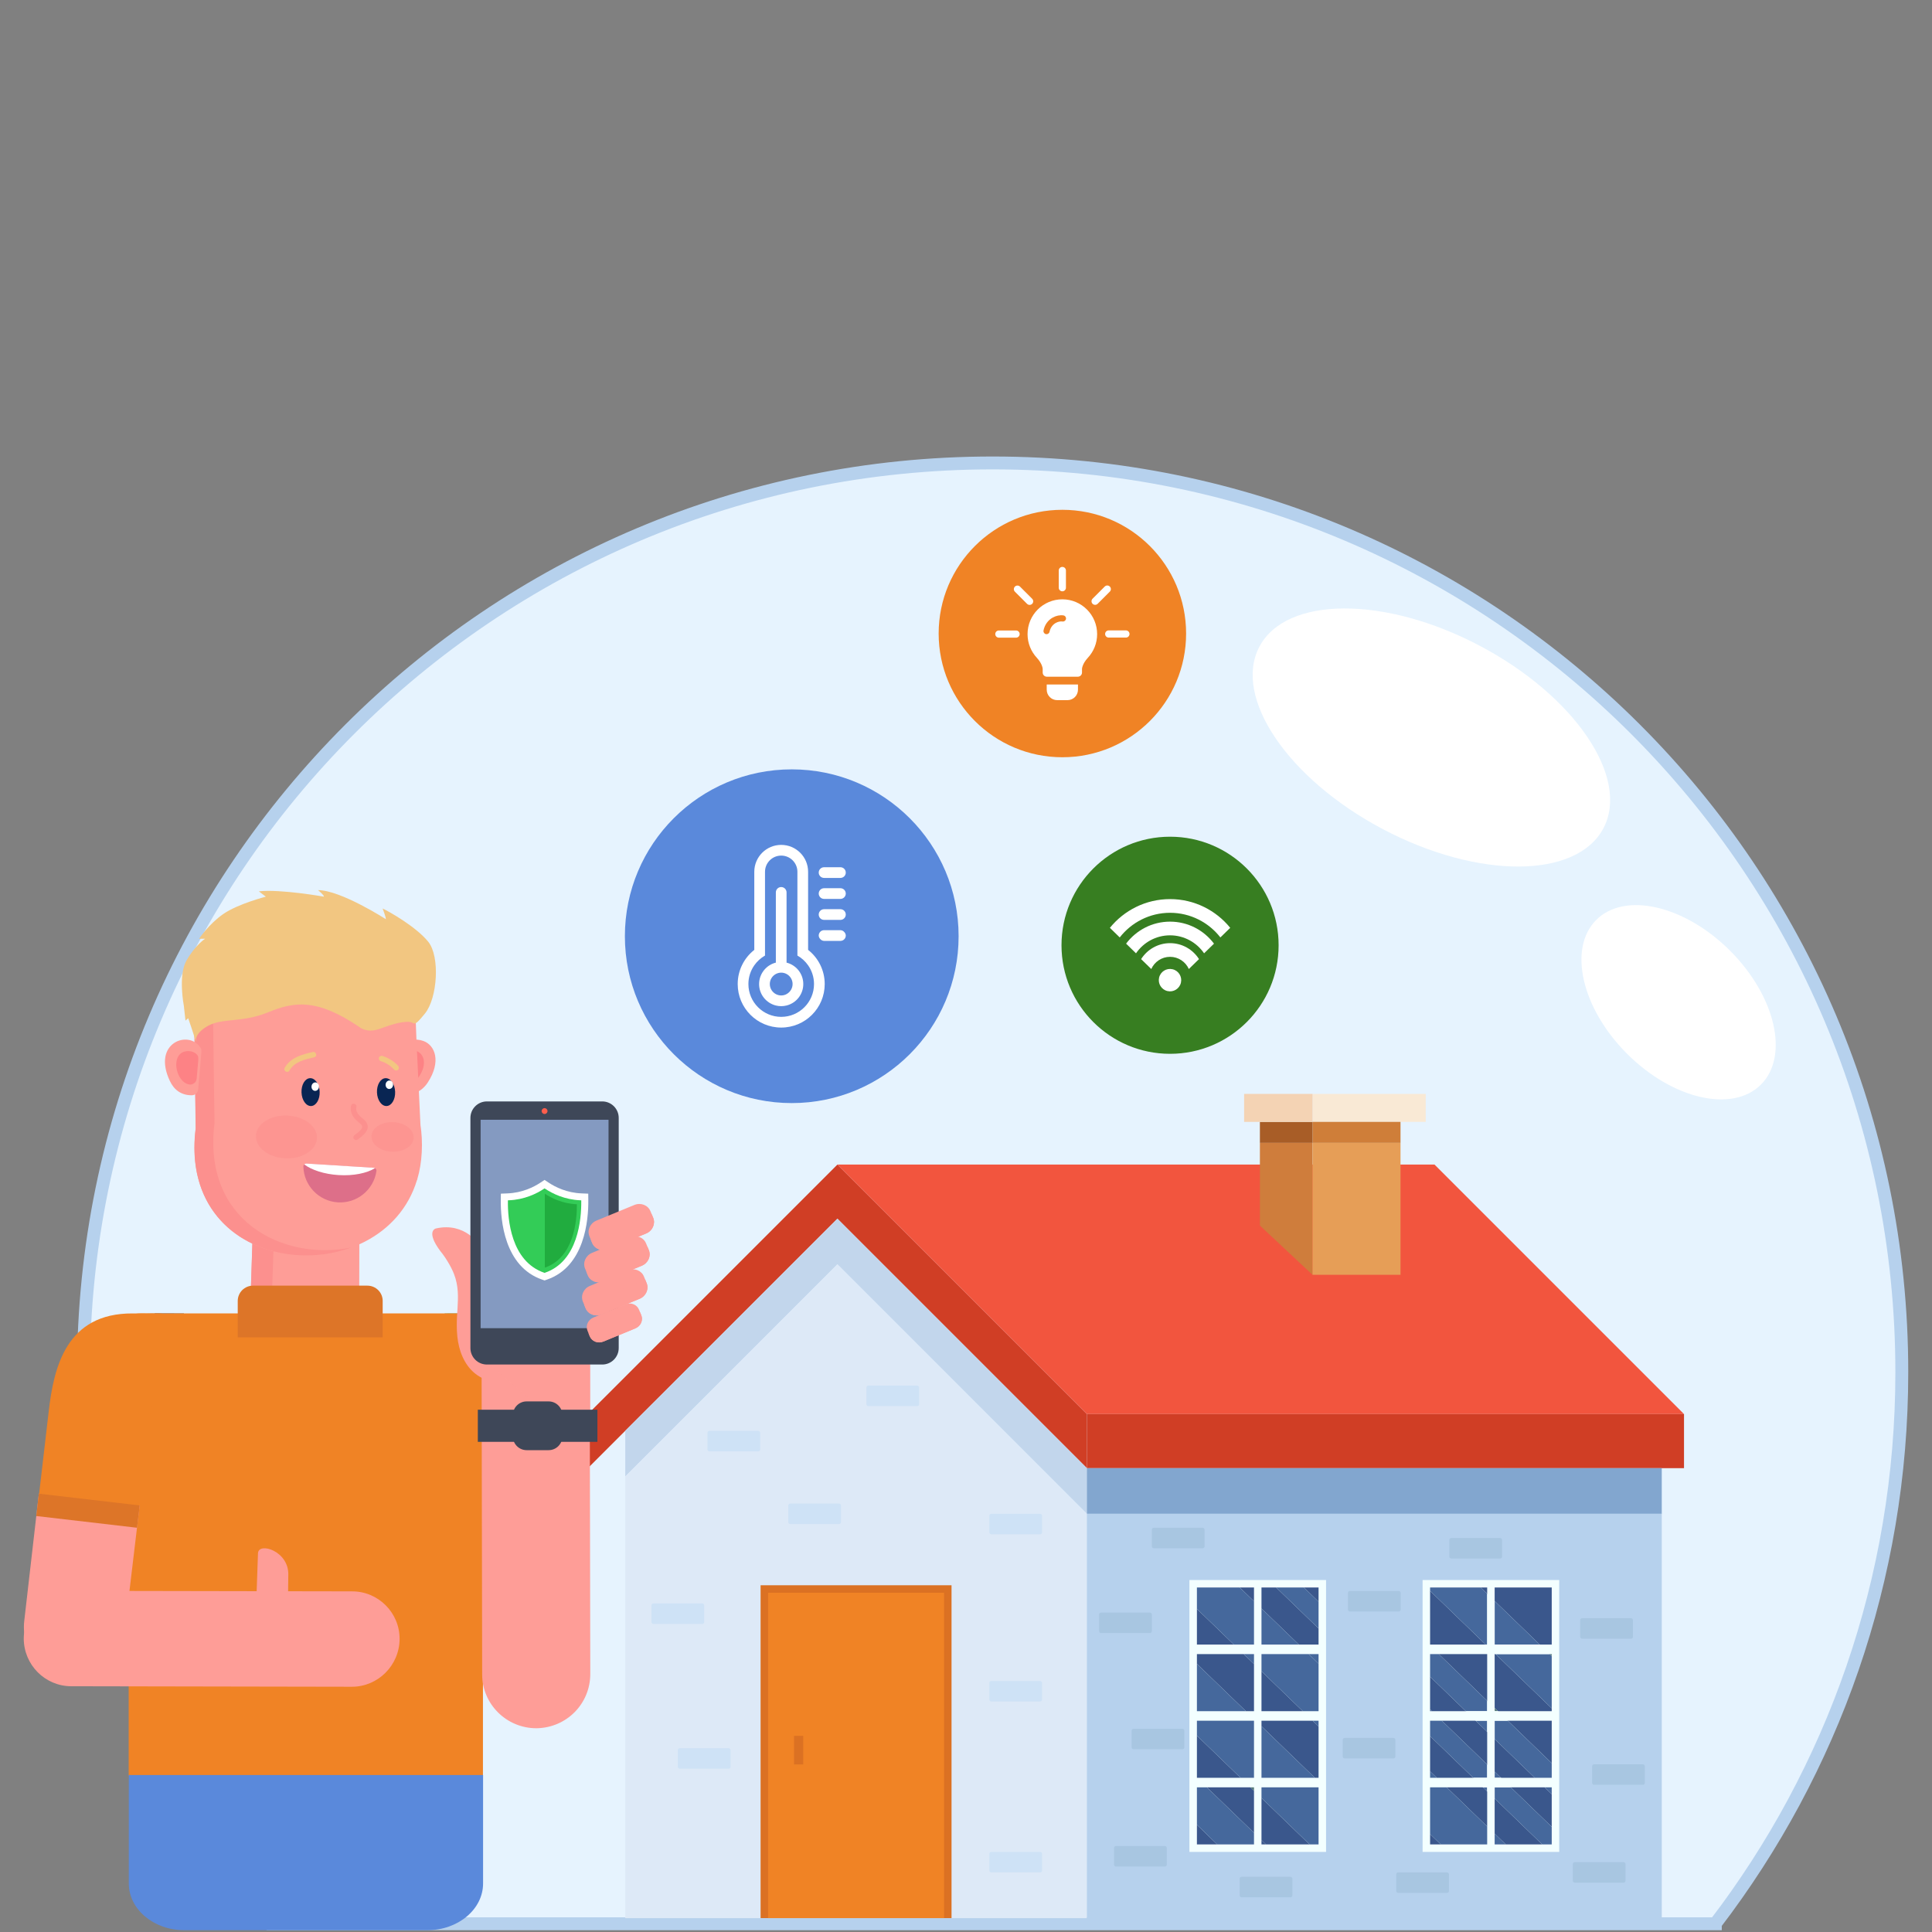 <?xml version="1.0" encoding="UTF-8"?>
<svg id="uuid-f57c8662-d59b-4c24-a47b-9dd62549eb90" data-name="Ebene 9" xmlns="http://www.w3.org/2000/svg" viewBox="0 0 1500 1500">
  <rect x="0" y="0" width="1500" height="1500" fill="#808080" stroke="none"/>
  <g>
    <g>
      <path d="M1331.78,1493.6c90.8-118.78,144.78-267.21,144.78-428.28,0-389.85-316.04-705.89-705.88-705.89S64.8,675.48,64.8,1065.33c0,161.06,53.98,309.49,144.78,428.28h1122.2Z" style="fill: #e6f3fe; stroke-width: 0px;"/>
      <path d="M1331.78,1493.6c90.8-118.78,144.78-267.21,144.78-428.28,0-389.85-316.04-705.89-705.88-705.89S64.8,675.48,64.8,1065.33c0,161.06,53.98,309.49,144.78,428.28h1122.2Z" style="fill: none; stroke: #b6d1ed; stroke-miterlimit: 10; stroke-width: 10px;"/>
    </g>
    <g>
      <g>
        <polygon points="843.85 1097.88 843.85 1139.88 775.02 1071.05 650.15 946.18 525.29 1071.05 485.45 1110.85 456.43 1139.88 456.43 1097.88 483.29 1071.05 485.45 1068.89 629.15 925.18 650.15 904.18 817.02 1071.05 843.85 1097.88" style="fill: #d03e25; stroke-width: 0px;"/>
        <polygon points="843.85 1139.88 843.85 1175.32 650.15 981.63 543.03 1088.79 485.45 1146.33 485.45 1110.85 525.29 1071.05 650.15 946.18 775.02 1071.05 843.85 1139.88" style="fill: #c2d6ec; stroke-width: 0px;"/>
        <polygon points="843.85 1175.32 843.85 1489.22 485.45 1489.22 485.45 1146.33 543.03 1088.79 650.15 981.63 843.85 1175.32" style="fill: #dde9f7; stroke-width: 0px;"/>
        <polygon points="1307.46 1097.88 843.85 1097.88 817.02 1071.05 650.15 904.18 1113.77 904.18 1307.46 1097.88" style="fill: #f2553e; stroke-width: 0px;"/>
        <rect x="843.85" y="1097.88" width="463.61" height="42" style="fill: #d03e25; stroke-width: 0px;"/>
        <rect x="843.85" y="1139.88" width="446.34" height="35.45" style="fill: #82a6cf; stroke-width: 0px;"/>
        <rect x="843.85" y="1175.32" width="446.34" height="313.89" style="fill: #b6d1ed; stroke-width: 0px;"/>
        <rect x="1019.03" y="849.31" width="87.9" height="21.72" style="fill: #f9e9d5; stroke-width: 0px;"/>
        <rect x="1019.02" y="871.02" width="68.33" height="16.31" style="fill: #cf7e39; stroke-width: 0px;"/>
        <rect x="978.18" y="871.02" width="40.84" height="16.31" style="fill: #a85d27; stroke-width: 0px;"/>
        <polygon points="978.18 951.52 978.18 887.33 1019.02 887.33 1019.02 989.75 978.18 951.52" style="fill: #cf7d3c; stroke-width: 0px;"/>
        <rect x="1019.02" y="887.33" width="68.33" height="102.42" style="fill: #e69e57; stroke-width: 0px;"/>
        <rect x="965.92" y="849.31" width="53.11" height="21.72" transform="translate(1984.96 1720.33) rotate(180)" style="fill: #f4d3b4; stroke-width: 0px;"/>
        <g>
          <g>
            <rect x="590.52" y="1230.79" width="148.25" height="258.43" style="fill: #db7123; stroke-width: 0px;"/>
            <polygon points="660.44 1236.6 596.34 1236.6 596.34 1236.6 596.34 1269.34 596.34 1292.73 596.34 1302.1 596.34 1358.22 596.34 1367.59 596.34 1423.72 596.34 1489.22 596.34 1489.22 660.44 1489.22 732.96 1489.22 732.96 1423.72 732.96 1367.59 732.96 1358.22 732.96 1302.1 732.96 1292.73 732.96 1269.34 732.96 1236.6 660.44 1236.6" style="fill: #f08325; stroke-width: 0px;"/>
          </g>
          <rect x="616.46" y="1347.72" width="7.18" height="22.2" style="fill: #db7123; stroke-width: 0px;"/>
        </g>
        <g>
          <rect x="923.46" y="1226.72" width="106.08" height="211.1" style="fill: #f3ffff; stroke-width: 0px;"/>
          <g>
            <g>
              <polygon points="973.6 1390.33 973.6 1423 937.02 1387.69 970.87 1387.69 973.6 1390.33" style="fill: #3a578c; stroke-width: 0px;"/>
              <polygon points="945.06 1432.01 929.28 1432.01 929.28 1416.76 945.06 1432.01" style="fill: #3a578c; stroke-width: 0px;"/>
              <polygon points="963.19 1380.29 929.36 1380.29 929.28 1380.2 929.28 1347.53 963.19 1380.29" style="fill: #3a578c; stroke-width: 0px;"/>
              <polygon points="929.28 1380.2 929.36 1380.29 929.28 1380.29 929.28 1380.2" style="fill: #38578d; stroke-width: 0px;"/>
              <polygon points="973.6 1291.94 973.6 1328.57 967.32 1328.57 929.28 1291.83 929.28 1284.25 965.63 1284.25 973.6 1291.94" style="fill: #3a578c; stroke-width: 0px;"/>
              <polygon points="973.6 1232.53 973.6 1243.21 962.54 1232.53 973.6 1232.53" style="fill: #3a578c; stroke-width: 0px;"/>
              <polygon points="957.98 1276.85 929.28 1276.85 929.28 1249.14 957.98 1276.85" style="fill: #3a578c; stroke-width: 0px;"/>
            </g>
            <g>
              <polygon points="1016.76 1432.01 982.93 1432.01 979.41 1428.62 979.41 1395.94 1016.76 1432.01" style="fill: #3a578c; stroke-width: 0px;"/>
              <polygon points="1023.73 1340.36 1023.73 1380.29 1020.87 1380.29 979.41 1340.24 979.41 1335.97 1019.18 1335.97 1023.73 1340.36" style="fill: #3a578c; stroke-width: 0px;"/>
              <polygon points="1023.73 1284.25 1023.73 1291.63 1016.09 1284.25 1023.73 1284.25" style="fill: #45689c; stroke-width: 0px;"/>
              <polygon points="1011.53 1328.57 979.41 1328.57 979.41 1297.56 1011.53 1328.57" style="fill: #3a578c; stroke-width: 0px;"/>
              <polygon points="1023.73 1232.53 1023.73 1243.54 1012.34 1232.53 1023.73 1232.53" style="fill: #3a578c; stroke-width: 0px;"/>
              <polygon points="1023.73 1264.33 1023.73 1276.85 1008.43 1276.85 979.41 1248.82 979.41 1232.53 990.8 1232.53 1023.73 1264.33" style="fill: #3a578c; stroke-width: 0px;"/>
            </g>
          </g>
          <rect x="1104.5" y="1226.72" width="106.08" height="211.1" style="fill: #f3ffff; stroke-width: 0px;"/>
          <g>
            <g>
              <polygon points="1154.64 1390.75 1154.64 1418.04 1123.2 1387.69 1151.47 1387.69 1154.64 1390.75" style="fill: #3a578c; stroke-width: 0px;"/>
              <polygon points="1118.64 1432.01 1110.31 1432.01 1110.31 1423.97 1118.64 1432.01" style="fill: #3a578c; stroke-width: 0px;"/>
              <polygon points="1154.64 1344.57 1154.64 1369.94 1119.44 1335.97 1145.73 1335.97 1154.64 1344.57" style="fill: #3a578c; stroke-width: 0px;"/>
              <polygon points="1143.81 1380.29 1115.55 1380.29 1110.31 1375.25 1110.31 1347.94 1143.81 1380.29" style="fill: #3a578c; stroke-width: 0px;"/>
              <polygon points="1154.64 1284.25 1154.64 1320.51 1117.1 1284.25 1154.64 1284.25" style="fill: #3a578c; stroke-width: 0px;"/>
              <polygon points="1138.07 1328.57 1111.78 1328.57 1110.31 1327.15 1110.31 1301.77 1138.07 1328.57" style="fill: #3a578c; stroke-width: 0px;"/>
              <polygon points="1154.64 1232.53 1154.64 1237.44 1149.55 1232.53 1154.64 1232.53" style="fill: #3a578c; stroke-width: 0px;"/>
              <polygon points="1153.47 1276.85 1110.31 1276.85 1110.31 1235.16 1153.47 1276.85" style="fill: #3a578c; stroke-width: 0px;"/>
            </g>
            <g>
              <polygon points="1204.76 1392.98 1204.76 1418.35 1173 1387.69 1199.28 1387.69 1204.76 1392.98" style="fill: #3a578c; stroke-width: 0px;"/>
              <polygon points="1197.36 1432.01 1169.1 1432.01 1160.45 1423.65 1160.45 1396.36 1197.36 1432.01" style="fill: #3a578c; stroke-width: 0px;"/>
              <polygon points="1204.76 1335.97 1204.76 1368.91 1170.65 1335.97 1204.76 1335.97" style="fill: #3a578c; stroke-width: 0px;"/>
              <polygon points="1191.62 1380.29 1165.35 1380.29 1160.45 1375.57 1160.45 1350.18 1191.62 1380.29" style="fill: #3a578c; stroke-width: 0px;"/>
              <polygon points="1204.76 1284.25 1204.76 1285.83 1203.11 1284.25 1204.76 1284.25" style="fill: #547b7a; stroke-width: 0px;"/>
              <polygon points="1204.76 1326.36 1204.76 1328.57 1162.99 1328.57 1160.45 1326.11 1160.45 1284.25 1161.15 1284.25 1204.76 1326.36" style="fill: #3a578c; stroke-width: 0px;"/>
              <polygon points="1204.76 1232.53 1204.76 1276.85 1195.46 1276.85 1160.45 1243.05 1160.45 1232.53 1204.76 1232.53" style="fill: #3a578c; stroke-width: 0px;"/>
            </g>
          </g>
          <polygon points="967.32 1328.57 929.28 1328.57 929.28 1291.83 967.32 1328.57" style="fill: #45689c; stroke-width: 0px;"/>
          <polygon points="973.6 1335.97 973.6 1380.29 963.19 1380.29 929.28 1347.53 929.28 1335.97 973.6 1335.97" style="fill: #45689c; stroke-width: 0px;"/>
          <polygon points="1020.87 1380.29 979.41 1380.29 979.41 1340.24 1020.87 1380.29" style="fill: #45689c; stroke-width: 0px;"/>
          <polygon points="1023.73 1387.69 1023.73 1432.01 1016.76 1432.01 979.41 1395.94 979.41 1387.69 1023.73 1387.69" style="fill: #45689c; stroke-width: 0px;"/>
          <polygon points="973.6 1387.69 973.6 1390.33 970.87 1387.69 973.6 1387.69" style="fill: #547b7a; stroke-width: 0px;"/>
          <polygon points="982.93 1432.01 979.41 1432.01 979.41 1428.62 982.93 1432.01" style="fill: #3a578c; stroke-width: 0px;"/>
          <polygon points="973.6 1423 973.6 1432.01 945.06 1432.01 929.28 1416.76 929.28 1387.69 937.02 1387.69 973.6 1423" style="fill: #45689c; stroke-width: 0px;"/>
          <polygon points="1008.43 1276.85 979.41 1276.85 979.41 1248.82 1008.43 1276.85" style="fill: #45689c; stroke-width: 0px;"/>
          <polygon points="973.6 1243.21 973.6 1276.85 957.98 1276.85 929.28 1249.14 929.28 1232.53 962.54 1232.53 973.6 1243.21" style="fill: #45689c; stroke-width: 0px;"/>
          <polygon points="973.6 1284.25 973.6 1291.94 965.63 1284.25 973.6 1284.25" style="fill: #45689c; stroke-width: 0px;"/>
          <polygon points="1023.73 1291.63 1023.73 1328.57 1011.53 1328.57 979.41 1297.56 979.41 1284.25 1016.09 1284.25 1023.73 1291.63" style="fill: #45689c; stroke-width: 0px;"/>
          <polygon points="1023.73 1335.97 1023.73 1340.36 1019.18 1335.97 1023.73 1335.97" style="fill: #45689c; stroke-width: 0px;"/>
          <polygon points="1115.55 1380.29 1110.31 1380.29 1110.31 1375.25 1115.55 1380.29" style="fill: #45689c; stroke-width: 0px;"/>
          <polygon points="1169.1 1432.01 1160.45 1432.01 1160.45 1423.65 1169.1 1432.01" style="fill: #45689c; stroke-width: 0px;"/>
          <polygon points="1154.64 1418.04 1154.64 1432.01 1118.64 1432.01 1110.31 1423.97 1110.31 1387.69 1123.2 1387.69 1154.64 1418.04" style="fill: #45689c; stroke-width: 0px;"/>
          <polygon points="1023.73 1243.54 1023.73 1264.33 990.8 1232.53 1012.34 1232.53 1023.73 1243.54" style="fill: #45689c; stroke-width: 0px;"/>
          <polygon points="1111.78 1328.57 1110.31 1328.57 1110.31 1327.15 1111.78 1328.57" style="fill: #45689c; stroke-width: 0px;"/>
          <polygon points="1154.64 1369.94 1154.64 1380.29 1143.81 1380.29 1110.31 1347.94 1110.31 1335.97 1119.44 1335.97 1154.64 1369.94" style="fill: #45689c; stroke-width: 0px;"/>
          <polygon points="1165.35 1380.29 1160.45 1380.29 1160.45 1375.57 1165.35 1380.29" style="fill: #45689c; stroke-width: 0px;"/>
          <polygon points="1204.76 1418.35 1204.76 1432.01 1197.36 1432.01 1160.45 1396.36 1160.45 1387.69 1173 1387.69 1204.76 1418.35" style="fill: #45689c; stroke-width: 0px;"/>
          <polygon points="1154.64 1387.69 1154.64 1390.75 1151.47 1387.69 1154.64 1387.69" style="fill: #45689c; stroke-width: 0px;"/>
          <polygon points="1173 1387.69 1160.45 1387.69 1160.45 1396.36 1154.64 1390.75 1154.64 1387.69 1151.47 1387.69 1143.81 1380.29 1154.64 1380.29 1154.64 1369.94 1160.45 1375.57 1160.45 1380.29 1165.35 1380.29 1173 1387.69" style="fill: #f3ffff; stroke-width: 0px;"/>
          <polygon points="1162.99 1328.57 1160.45 1328.57 1160.45 1326.11 1162.99 1328.57" style="fill: #547b7a; stroke-width: 0px;"/>
          <polygon points="1154.64 1320.51 1154.64 1328.57 1138.07 1328.57 1110.31 1301.77 1110.31 1284.25 1117.1 1284.25 1154.64 1320.51" style="fill: #45689c; stroke-width: 0px;"/>
          <polygon points="1154.64 1335.97 1154.64 1344.57 1145.73 1335.97 1154.64 1335.97" style="fill: #45689c; stroke-width: 0px;"/>
          <polygon points="1204.76 1368.91 1204.76 1380.29 1191.62 1380.29 1160.45 1350.18 1160.45 1335.97 1170.65 1335.97 1204.76 1368.91" style="fill: #45689c; stroke-width: 0px;"/>
          <polygon points="1162.99 1328.57 1170.65 1335.97 1160.45 1335.97 1160.45 1350.18 1154.64 1344.57 1154.64 1335.97 1145.73 1335.97 1138.07 1328.57 1154.64 1328.57 1154.64 1320.51 1160.45 1326.11 1160.45 1328.57 1162.99 1328.57" style="fill: #f3ffff; stroke-width: 0px;"/>
          <polygon points="1204.76 1387.69 1204.76 1392.98 1199.28 1387.69 1204.76 1387.69" style="fill: #45689c; stroke-width: 0px;"/>
          <polygon points="1154.64 1237.44 1154.64 1276.85 1153.47 1276.85 1110.31 1235.16 1110.31 1232.53 1149.55 1232.53 1154.64 1237.44" style="fill: #45689c; stroke-width: 0px;"/>
          <polygon points="1195.46 1276.85 1160.45 1276.85 1160.45 1243.05 1195.46 1276.85" style="fill: #45689c; stroke-width: 0px;"/>
          <polygon points="1204.76 1285.83 1204.76 1326.36 1161.15 1284.25 1203.11 1284.25 1204.76 1285.83" style="fill: #45689c; stroke-width: 0px;"/>
          <polygon points="1195.46 1276.85 1203.11 1284.25 1161.15 1284.25 1153.47 1276.85 1154.64 1276.85 1154.64 1237.44 1160.45 1243.05 1160.45 1276.85 1195.46 1276.85" style="fill: #f3ffff; stroke-width: 0px;"/>
        </g>
        <rect x="894.29" y="1186.17" width="40.92" height="15.91" rx="1.45" ry="1.45" style="fill: #a8c6e1; stroke-width: 0px;"/>
        <rect x="1125.27" y="1194.13" width="40.92" height="15.91" rx="1.45" ry="1.45" style="fill: #a8c6e1; stroke-width: 0px;"/>
        <rect x="1226.87" y="1256.37" width="40.92" height="15.91" rx="1.45" ry="1.45" style="fill: #a8c6e1; stroke-width: 0px;"/>
        <rect x="1046.56" y="1235.25" width="40.92" height="15.91" rx="1.45" ry="1.45" style="fill: #a8c6e1; stroke-width: 0px;"/>
        <rect x="1042.47" y="1349.32" width="40.92" height="15.91" rx="1.45" ry="1.45" style="fill: #a8c6e1; stroke-width: 0px;"/>
        <rect x="1236.13" y="1369.81" width="40.92" height="15.91" rx="1.45" ry="1.45" style="fill: #a8c6e1; stroke-width: 0px;"/>
        <rect x="1221.13" y="1445.78" width="40.92" height="15.91" rx="1.45" ry="1.45" style="fill: #a8c6e1; stroke-width: 0px;"/>
        <rect x="1084.04" y="1453.73" width="40.92" height="15.91" rx="1.45" ry="1.45" style="fill: #a8c6e1; stroke-width: 0px;"/>
        <rect x="962.47" y="1457.14" width="40.92" height="15.91" rx="1.45" ry="1.45" style="fill: #a8c6e1; stroke-width: 0px;"/>
        <rect x="864.96" y="1433.26" width="40.92" height="15.91" rx="1.45" ry="1.45" style="fill: #a8c6e1; stroke-width: 0px;"/>
        <rect x="878.59" y="1342.22" width="40.92" height="15.91" rx="1.45" ry="1.45" style="fill: #a8c6e1; stroke-width: 0px;"/>
        <rect x="853.37" y="1252" width="40.92" height="15.91" rx="1.45" ry="1.45" style="fill: #a8c6e1; stroke-width: 0px;"/>
        <rect x="612.02" y="1167.37" width="40.92" height="15.91" rx="1.45" ry="1.45" style="fill: #cee2f6; stroke-width: 0px;"/>
        <rect x="549.28" y="1110.92" width="40.92" height="15.91" rx="1.45" ry="1.45" style="fill: #cee2f6; stroke-width: 0px;"/>
        <rect x="672.67" y="1075.77" width="40.92" height="15.91" rx="1.45" ry="1.45" style="fill: #cee2f6; stroke-width: 0px;"/>
        <rect x="768.14" y="1175.32" width="40.92" height="15.91" rx="1.45" ry="1.45" style="fill: #cee2f6; stroke-width: 0px;"/>
        <rect x="505.8" y="1244.93" width="40.92" height="15.91" rx="1.45" ry="1.45" style="fill: #cee2f6; stroke-width: 0px;"/>
        <rect x="526.26" y="1357.28" width="40.92" height="15.91" rx="1.45" ry="1.45" style="fill: #cee2f6; stroke-width: 0px;"/>
        <rect x="768.14" y="1305.11" width="40.92" height="15.91" rx="1.45" ry="1.45" style="fill: #cee2f6; stroke-width: 0px;"/>
        <rect x="768.14" y="1437.82" width="40.92" height="15.91" rx="1.45" ry="1.45" style="fill: #cee2f6; stroke-width: 0px;"/>
      </g>
      <g>
        <circle cx="614.71" cy="726.88" r="129.55" style="fill: #5a89db; stroke-width: 0px;"/>
        <g>
          <path d="M627.41,737.49v-60.63c0-5.77-2.34-10.99-6.12-14.77-3.78-3.78-9-6.12-14.77-6.12-11.54,0-20.89,9.36-20.89,20.89v60.63c-7.85,6.18-12.88,15.77-12.88,26.53,0,18.66,15.12,33.78,33.78,33.78s33.77-15.12,33.77-33.78c0-10.76-5.03-20.35-12.88-26.53ZM606.53,789.49c-14.04,0-25.47-11.43-25.47-25.47,0-5.41,1.69-10.42,4.58-14.55,2.17-3.1,5.01-5.7,8.31-7.58v-65.03c0-6.94,5.64-12.58,12.58-12.58s12.58,5.64,12.58,12.58v65.03c3.3,1.88,6.14,4.48,8.31,7.58,2.89,4.13,4.58,9.14,4.58,14.55,0,14.04-11.42,25.47-25.46,25.47Z" style="fill: #fff; stroke-width: 0px;"/>
          <path d="M619.43,752.74c-2.27-2.59-5.31-4.5-8.75-5.36v-54.52c0-1.15-.47-2.18-1.22-2.94-.75-.75-1.79-1.22-2.94-1.22-2.3,0-4.15,1.86-4.15,4.15v54.52c-3.45.86-6.49,2.76-8.76,5.36-2.64,3.02-4.25,6.97-4.25,11.29,0,8.03,5.54,14.79,13.01,16.65,1.33.33,2.72.51,4.15.51s2.82-.18,4.15-.51c7.46-1.86,13-8.62,13-16.65,0-4.32-1.6-8.27-4.25-11.29ZM610.68,771.83c-1.24.66-2.65,1.04-4.15,1.04s-2.91-.38-4.15-1.04c-2.79-1.49-4.7-4.44-4.7-7.82s1.91-6.32,4.7-7.81c1.24-.66,2.65-1.04,4.15-1.04s2.91.38,4.15,1.04c2.79,1.49,4.69,4.43,4.69,7.8s-1.9,6.32-4.69,7.81Z" style="fill: #fff; stroke-width: 0px;"/>
          <rect x="635.66" y="722.19" width="21.01" height="8.31" rx="4.15" ry="4.15" style="fill: #fff; stroke-width: 0px;"/>
          <path d="M652.51,714.2h-12.7c-2.29,0-4.15-1.86-4.15-4.15h0c0-2.29,1.86-4.15,4.15-4.15h12.7c2.29,0,4.15,1.86,4.15,4.15h0c0,2.29-1.86,4.15-4.15,4.15Z" style="fill: #fff; stroke-width: 0px;"/>
          <path d="M652.51,697.91h-12.7c-2.29,0-4.15-1.86-4.15-4.15h0c0-2.29,1.86-4.15,4.15-4.15h12.7c2.29,0,4.15,1.86,4.15,4.15h0c0,2.29-1.86,4.15-4.15,4.15Z" style="fill: #fff; stroke-width: 0px;"/>
          <path d="M652.51,681.62h-12.7c-2.29,0-4.15-1.86-4.15-4.15h0c0-2.29,1.86-4.15,4.15-4.15h12.7c2.29,0,4.15,1.86,4.15,4.15h0c0,2.29-1.86,4.15-4.15,4.15Z" style="fill: #fff; stroke-width: 0px;"/>
        </g>
      </g>
      <g>
        <circle cx="908.43" cy="733.9" r="84.28" style="fill: #377e21; stroke-width: 0px;"/>
        <g>
          <g>
            <path d="M908.43,742.88c6.49,0,12.08,3.89,14.58,9.46l7.89-7.69c-4.72-7.44-13.03-12.39-22.47-12.39s-17.75,4.95-22.47,12.39l7.89,7.69c2.5-5.57,8.09-9.46,14.58-9.46Z" style="fill: #fff; stroke-width: 0px;"/>
            <path d="M908.43,726.19c10.96,0,20.65,5.54,26.42,13.96l7.69-7.5c-7.79-10.37-20.18-17.09-34.12-17.09s-26.33,6.72-34.12,17.09l7.69,7.5c5.77-8.42,15.46-13.96,26.42-13.96Z" style="fill: #fff; stroke-width: 0px;"/>
            <path d="M908.43,708.69c15.86,0,30,7.5,39.07,19.13l7.64-7.45c-11.04-13.6-27.88-22.31-46.71-22.31s-35.68,8.71-46.71,22.31l7.64,7.45c9.07-11.63,23.21-19.13,39.07-19.13Z" style="fill: #fff; stroke-width: 0px;"/>
          </g>
          <circle cx="908.43" cy="761.03" r="8.7" transform="translate(-40.96 1470.31) rotate(-76.72)" style="fill: #fff; stroke-width: 0px;"/>
        </g>
      </g>
      <g>
        <circle cx="824.83" cy="491.87" r="96.06" style="fill: #f08325; stroke-width: 0px;"/>
        <g>
          <g>
            <path d="M824.81,465.31c-14.92,0-27.02,12.09-27.02,27.02,0,7.11,2.75,13.58,7.23,18.4,4.41,4.78,4.52,8.62,4.52,8.62v2.81c0,1.78,1.45,3.23,3.23,3.23h24.06c1.78,0,3.23-1.45,3.23-3.23v-2.81s.11-3.84,4.52-8.62c4.49-4.82,7.23-11.29,7.23-18.4,0-14.92-12.09-27.02-27.02-27.02ZM827.63,480.5c-.19,1.31-1.4,2.22-2.71,2.03-1.64-.23-3.49.16-5.22,1.11-2.46,1.35-4.26,3.89-4.82,6.8-.22,1.15-1.23,1.94-2.35,1.94-.15,0-.3-.01-.45-.04-1.3-.25-2.15-1.51-1.9-2.81.84-4.35,3.47-8.03,7.22-10.09,2.63-1.44,5.54-2.03,8.2-1.65,1.31.19,2.22,1.4,2.03,2.71Z" style="fill: #fff; stroke-width: 0px;"/>
            <path d="M836.94,531.45v4c0,4.49-3.64,8.14-8.13,8.14h-8.01c-4.49,0-8.13-3.64-8.13-8.14v-4h24.27Z" style="fill: #fff; stroke-width: 0px;"/>
          </g>
          <path d="M824.8,459.09c-1.54,0-2.79-1.25-2.79-2.79v-13.36c0-1.54,1.25-2.79,2.79-2.79s2.79,1.25,2.79,2.79v13.36c0,1.54-1.25,2.79-2.79,2.79Z" style="fill: #fff; stroke-width: 0px;"/>
          <path d="M801.36,468.83c-1.09,1.09-2.86,1.09-3.95,0l-9.44-9.44c-1.09-1.09-1.09-2.86,0-3.95s2.86-1.09,3.95,0l9.44,9.44c1.09,1.09,1.09,2.86,0,3.95Z" style="fill: #fff; stroke-width: 0px;"/>
          <path d="M791.66,492.29c0,1.54-1.25,2.79-2.79,2.79h-13.36c-1.54,0-2.79-1.25-2.79-2.79s1.25-2.79,2.79-2.79h13.36c1.54,0,2.79,1.25,2.79,2.79Z" style="fill: #fff; stroke-width: 0px;"/>
          <path d="M858.01,492.23c0-1.54,1.25-2.79,2.79-2.79h13.36c1.54,0,2.79,1.25,2.79,2.79s-1.25,2.79-2.79,2.79h-13.36c-1.54,0-2.79-1.25-2.79-2.79Z" style="fill: #fff; stroke-width: 0px;"/>
          <path d="M848.27,468.78c-1.09-1.09-1.09-2.86,0-3.95l9.44-9.44c1.09-1.09,2.86-1.09,3.95,0s1.09,2.86,0,3.95l-9.44,9.44c-1.09,1.09-2.86,1.09-3.95,0Z" style="fill: #fff; stroke-width: 0px;"/>
        </g>
      </g>
    </g>
    <ellipse cx="1111.39" cy="572.67" rx="80.51" ry="151.01" transform="translate(86.17 1288.26) rotate(-62.18)" style="fill: #fff; stroke-width: 0px;"/>
    <ellipse cx="1303.25" cy="778.16" rx="56.57" ry="90.41" transform="translate(-168.53 1149.45) rotate(-45)" style="fill: #fff; stroke-width: 0px;"/>
  </g>
  <g>
    <path d="M278.9,1014.98l.11-67.6c-17.14-.56-86.8-2.83-82.37-2.69l-2.07,62.71c-4.78,53.75,79.5,61.25,84.34,7.57Z" style="fill: #fe9d97; stroke-width: 0px;"/>
    <path d="M210.18,1043.2c.28-22.13,1.08-39.41,2.79-92.1l65.95,2.16.05-5.88-82.34-2.69-2.07,62.71c-1.45,16.34,5.33,28.41,15.61,35.79Z" style="fill: #fc908e; stroke-width: 0px;"/>
    <g>
      <rect x="366.38" y="1181.98" width="85.34" height="33.99" transform="translate(-135.85 55.32) rotate(-6.64)" style="fill: #fb8386; stroke-width: 0px;"/>
      <path d="M369.8,1019.74c56.2-.3,66.65,45.58,70.94,82.43l9.21,79.18-84.77,9.86-19.94-171.38,24.55-.1Z" style="fill: #377e21; stroke-width: 0px;"/>
      <rect x="364.69" y="1177" width="85.8" height="19.02" transform="translate(-134.42 55.07) rotate(-6.64)" style="fill: #b7ffa0; stroke-width: 0px;"/>
      <path d="M142.78,1019.83l-15.64,134.37-4.31,37-22.33-2.6,4.01-34.41,15.64-134.37-6.19-.03c1.39-.05,2.82-.07,4.27-.07l24.55.09Z" style="fill: #273042; stroke-width: 0px;"/>
      <path d="M374.97,1378.63H99.9v-324.35c0-19.08-9.53-34.55,9.55-34.55h245.41c11.1,0,20.1,9,20.1,20.1v338.79Z" style="fill: #f08325; stroke-width: 0px;"/>
      <path d="M458.3,1299.65c0-2.02-.46-248.6-.46-246.65.15-23.17-18.82-42.12-41.99-41.95-23.17.18-41.96,18.98-41.95,42,0,2.02.46,248.92.45,246.97.01,23.01,18.82,41.8,42.16,41.79,23.54-.34,41.8-19.16,41.79-42.16Z" style="fill: #fe9d97; stroke-width: 0px;"/>
      <path d="M375.06,1378.14v84.15c0,20.08-19.36,36.31-43.3,36.31h-188.72c-23.69,0-43.04-16.23-43.04-36.31v-84.15h275.06Z" style="fill: #5a89db; stroke-width: 0px;"/>
      <g>
        <g>
          <path d="M372.51,967.05s-11.08-18.51-34.14-13.26c0,0-8.09,1.91,3.43,17.45.55.74,1.25,1.55,1.82,2.31,1.43,1.88,2.71,3.88,3.94,5.9,1.92,3.14,3.67,6.41,4.99,9.87,1.65,4.31,2.56,8.85,2.85,13.46.56,8.67-.79,17.41-.76,26.1,0,2.93.12,5.85.43,8.76.29,2.74.75,5.47,1.43,8.14.66,2.58,1.51,5.1,2.59,7.53,1.09,2.44,2.4,4.79,3.96,6.96,1.67,2.31,3.64,4.41,5.87,6.18,2,1.59,4.19,2.9,6.49,3.98v36.73h82.71v-57.4l-85.62-82.7Z" style="fill: #fe9d97; stroke-width: 0px;"/>
          <g style="opacity: .7;">
            <polygon points="380.12 1059.41 428.37 1101.35 458.13 1101.35 458.13 1059.41 380.12 1059.41" style="fill: #fe9d97; stroke-width: 0px;"/>
          </g>
        </g>
        <g>
          <path d="M378.03,855.14h89.54c7.07,0,12.8,5.74,12.8,12.8v178.68c0,7.06-5.74,12.8-12.8,12.8h-89.54c-7.06,0-12.8-5.73-12.8-12.8v-178.68c0-7.06,5.74-12.8,12.8-12.8Z" style="fill: #3e4758; stroke-width: 0px;"/>
          <rect x="373.15" y="869.38" width="99.31" height="161.82" style="fill: #849ac1; stroke-width: 0px;"/>
          <path d="M425.08,862.63c0,1.25-1.02,2.27-2.27,2.27s-2.27-1.02-2.27-2.27,1.02-2.27,2.27-2.27,2.27,1.02,2.27,2.27Z" style="fill: #ff5e4c; stroke-width: 0px;"/>
        </g>
        <g>
          <path d="M421.07,993.54c-29.65-10.12-32.43-46.48-32.26-61.64l.06-5.14,5.13-.21c11.47-.45,20.36-4.86,25.79-8.47l3-2,3.01,2.01c5.42,3.61,14.31,8.01,25.77,8.46l5.14.21.05,5.14c.14,15.17-2.71,51.54-32.22,61.63l-1.75.59-1.73-.58Z" style="fill: #fff; stroke-width: 0px;"/>
          <path d="M451.28,932.61v-.68s-.68-.03-.68-.03c-12.2-.48-21.63-5.16-27.4-8.99l-.39-.26-.39.26c-5.77,3.84-15.21,8.51-27.41,8.99l-.68.03v.68c-.17,13.75,2.26,46.69,28.25,55.56l.23.08.23-.08c25.88-8.85,28.38-41.8,28.25-55.56Z" style="fill: #33cc57; stroke-width: 0px;"/>
          <g style="opacity: .95;">
            <path d="M422.99,926.8s0,0,0,0v57.39h0c22.74-7.77,25.02-36.67,24.9-49.22-11.33-.45-20.03-4.93-24.9-8.17Z" style="fill: #21aa3e; stroke-width: 0px;"/>
          </g>
        </g>
        <g>
          <path d="M507.13,945.5c1.93,4.7-.51,10.15-5.46,12.19l-29.45,12.13c-4.95,2.04-10.53-.12-12.46-4.81l-2.13-5.16c-1.93-4.69.51-10.15,5.46-12.19l29.45-12.13c4.95-2.04,10.53.12,12.46,4.81l2.13,5.16Z" style="fill: #fe9d97; stroke-width: 0px;"/>
          <path d="M458.63,962.28l1.11,2.69c1.93,4.69,7.51,6.85,12.47,4.81l29.45-12.13c4.95-2.04,7.4-7.5,5.47-12.19l-1.11-2.69-47.38,19.51Z" style="fill: #fe9d97; stroke-width: 0px;"/>
        </g>
        <g>
          <path d="M503.74,970.54c1.93,4.7-.51,10.15-5.46,12.19l-29.46,12.13c-4.95,2.04-10.53-.12-12.46-4.81l-2.13-5.16c-1.93-4.69.51-10.15,5.47-12.19l29.45-12.13c4.95-2.04,10.53.11,12.46,4.81l2.13,5.16Z" style="fill: #fe9d97; stroke-width: 0px;"/>
          <path d="M455.23,987.32l1.11,2.7c1.93,4.7,7.52,6.85,12.47,4.81l29.45-12.13c4.95-2.04,7.4-7.5,5.46-12.19l-1.11-2.69-47.38,19.51Z" style="fill: #fe9d97; stroke-width: 0px;"/>
        </g>
        <g>
          <path d="M502.05,996.21c1.93,4.7-.51,10.15-5.46,12.19l-29.45,12.13c-4.95,2.04-10.53-.12-12.46-4.81l-2.13-5.16c-1.93-4.7.51-10.15,5.47-12.19l29.45-12.13c4.95-2.04,10.53.11,12.47,4.81l2.12,5.16Z" style="fill: #fe9d97; stroke-width: 0px;"/>
          <path d="M453.54,1012.99l1.11,2.7c1.93,4.69,7.51,6.85,12.46,4.81l29.45-12.13c4.95-2.04,7.4-7.5,5.46-12.19l-1.11-2.7-47.38,19.51Z" style="fill: #fe9d97; stroke-width: 0px;"/>
        </g>
        <path d="M497.88,1021.09c1.63,3.96-.43,8.57-4.61,10.28l-24.84,10.23c-4.18,1.72-8.88-.1-10.51-4.06l-1.79-4.35c-1.63-3.96.43-8.57,4.61-10.28l24.84-10.23c4.17-1.72,8.88.1,10.51,4.06l1.79,4.35Z" style="fill: #fe9d97; stroke-width: 0px;"/>
        <path d="M456.96,1035.25l.94,2.27c1.63,3.96,6.34,5.78,10.51,4.06l24.84-10.23c4.18-1.72,6.24-6.32,4.61-10.28l-.94-2.27-39.97,16.46Z" style="fill: #fe9d97; stroke-width: 0px;"/>
      </g>
    </g>
    <g>
      <g>
        <path d="M311.07,813.06c3.58-6.03,11.61-7.09,17.75-4.82,8.88,3.27,14,15.84,3.29,32.22-3.2,4.9-7.93,8.49-13.95,8.76-2.98.13-6.11.03-8.92-1.66l1.84-34.49Z" style="fill: #fe9d97; stroke-width: 0px;"/>
        <path d="M312.65,818.99c2.18-3.68,7.08-4.32,10.82-2.94,5.41,2,8.54,9.66,2,19.65-4.12,6.29-10.98,6.11-13.95,4.33l1.12-21.03Z" style="fill: #fd8285; stroke-width: 0px;"/>
      </g>
      <path d="M323.75,916.16l.1-.02c.06-.21.14-.33.11-.52,3.94-13.18,4.54-28.79,2.48-42.29-.08-1.75-3.28-69.6-3.1-65.94l-1.08-28.41c-1.11-22.02-18.89-38.96-41.13-38.66l-90.49,1.47c-22,.23-39.52,17.95-39.83,40.84.02,1.75,1.28,99.72,1.2,93.47-14.89,118,144.99,128.67,171.75,40.06Z" style="fill: #fe9d97; stroke-width: 0px;"/>
      <path d="M272.6,968.59c-53,10.69-115.57-20.84-106.05-96.6-.02-1.75-1.39-99.9-1.3-93.64.34-18.19,11.78-31.98,22.38-36.23-21.29,1.41-36.57,19.87-36.95,40.46.02,1.75,1.3,99.7,1.22,93.45-10.39,82.75,65.38,112.89,120.7,92.56Z" style="fill: #fc908e; stroke-width: 0px;"/>
      <path d="M224.72,831.17c3.84-6.88,12.18-8.73,19.27-10.31,2.67-.6,1.54-4.69-1.12-4.1-8.27,1.85-17.4,4.35-21.84,12.3-1.33,2.39,2.35,4.5,3.69,2.11h0Z" style="fill: #f2c681; stroke-width: 0px;"/>
      <path d="M295.71,823.91c.54.16,1.07.34,1.59.53.12.05.25.09.37.14.06.02.48.2.19.08-.28-.12.13.06.19.08.15.06.29.13.44.2.99.46,1.95.98,2.88,1.56.45.28.89.58,1.32.9.11.08.22.15.32.24-.42-.33,0,.01.07.06.21.16.42.33.62.51.86.72,1.66,1.5,2.41,2.33.75.82,2.27.79,3-.03.8-.9.77-2.12-.03-3-3.3-3.63-7.6-6.28-12.28-7.7-1.07-.32-2.36.4-2.6,1.5-.26,1.15.36,2.26,1.5,2.6h0Z" style="fill: #f2c681; stroke-width: 0px;"/>
      <ellipse cx="222.38" cy="882.65" rx="16.61" ry="23.72" transform="translate(-668.6 1068.89) rotate(-87.66)" style="fill: #fc908e; opacity: .62; stroke-width: 0px;"/>
      <path d="M235.54,905.65c.33,14.69,11.86,26.91,26.76,27.85,14.9.93,27.82-9.76,29.98-24.29.14-.91-.35-1.77-1.15-2.24-.28-.18-.65-.29-1.02-.31l-52.05-3.26c-.71-.04-1.35.21-1.83.68-.4.43-.69.96-.68,1.58Z" style="fill: #dd6f89; stroke-width: 0px;"/>
      <path d="M236.22,904.07c5.85,4.37,15.53,7.56,26.65,8.25,11.58.73,21.97-1.46,28.26-5.36-.28-.18-.65-.29-1.02-.31l-52.05-3.26c-.71-.04-1.35.21-1.83.68Z" style="fill: #fff; stroke-width: 0px;"/>
      <path d="M234.09,848.18c.23,5.98,3.58,10.7,7.47,10.54,3.89-.15,6.86-5.12,6.63-11.09-.23-5.98-3.58-10.7-7.47-10.54-3.89.15-6.86,5.12-6.63,11.09Z" style="fill: #092553; stroke-width: 0px;"/>
      <path d="M247.65,843.94c-.17,1.81-1.61,3.16-3.21,3.01-1.6-.15-2.75-1.75-2.58-3.56.17-1.81,1.61-3.16,3.21-3.01,1.6.15,2.75,1.75,2.58,3.56Z" style="fill: #fff; stroke-width: 0px;"/>
      <path d="M292.68,848.18c.23,5.98,3.58,10.7,7.47,10.54,3.89-.15,6.86-5.12,6.63-11.09-.23-5.98-3.58-10.7-7.47-10.54s-6.86,5.12-6.63,11.09Z" style="fill: #092553; stroke-width: 0px;"/>
      <path d="M305.19,842.46c-.17,1.81-1.61,3.16-3.21,3.01-1.6-.15-2.75-1.75-2.58-3.56.17-1.81,1.61-3.16,3.21-3.01,1.6.15,2.75,1.75,2.58,3.56Z" style="fill: #fff; stroke-width: 0px;"/>
      <path d="M272.57,858.46c-.6,2.65-.13,5.34,1.18,7.71,1.25,2.26,3.15,3.9,5.11,5.51,1.42,1.17,3.11,2.54,1.98,4.47-1.21,2.07-3.57,3.68-5.48,5.03-.94.66-1.36,1.87-.74,2.91.55.93,1.97,1.41,2.91.74,3.99-2.82,10.24-7.47,7.16-13.07-1.26-2.29-3.69-3.58-5.47-5.4-1.76-1.8-3.11-4.24-2.53-6.82.61-2.66-3.5-3.77-4.1-1.1h0Z" style="fill: #fc908e; stroke-width: 0px;"/>
      <path d="M155.62,813.38c-8.89-13.99-37.87-4.06-23.73,25.91,3.3,6.99,8.87,11.08,17.01,11.08,2.6,0,4.75-2.03,4.98-4.62,2.67-31.21,3.02-30.38,1.75-32.38Z" style="fill: #fe9d97; stroke-width: 0px;"/>
      <path d="M153.05,818.97c-2.15-2.57-6-3.36-9.25-2.66-11.6,2.53-7.39,23.73,2.99,25.65h.05c2.89.54,5.59-1.6,5.84-4.52,1.37-16.01,1.85-16.69.37-18.46Z" style="fill: #fd8285; stroke-width: 0px;"/>
      <ellipse cx="304.78" cy="882.65" rx="11.47" ry="16.38" transform="translate(-589.56 1151.21) rotate(-87.66)" style="fill: #fc908e; opacity: .62; stroke-width: 0px;"/>
    </g>
    <g>
      <path d="M223.83,1222.91l-.31,26.63-11.35-.31c-7.38-.26-13.16-6.46-12.9-13.84l1.03-29.4c.32-9.09,24.19-1.88,23.54,16.92Z" style="fill: #fe9d97; stroke-width: 0px;"/>
      <path d="M55.63,1235.13c1.78,0,219.32.41,217.6.4,20.44-.13,37.16,16.6,37.01,37.05-.15,20.44-16.75,37.02-37.05,37.01-1.78,0-219.6-.4-217.88-.4-20.3-.01-36.88-16.61-36.87-37.19.3-20.77,16.9-36.88,37.19-36.86Z" style="fill: #fe9d97; stroke-width: 0px;"/>
      <path d="M96.65,1267.63l11.79-98.88-78.26-9.11-11.36,98.93c-2.71,23.28,15.48,43.71,38.92,43.71h0c19.89,0,36.62-14.9,38.92-34.65Z" style="fill: #fe9d97; stroke-width: 0px;"/>
      <path d="M103,1019.74c-51.6-.27-61.2,41.85-65.14,75.69l-8.46,72.7,77.83,9.06,3.95-33.98,14.36-123.38-22.55-.09Z" style="fill: #f08325; stroke-width: 0px;"/>
      <rect x="59.57" y="1133.48" width="17.46" height="78.79" transform="translate(-1104.61 1105.14) rotate(-83.36)" style="fill: #dd7528; stroke-width: 0px;"/>
    </g>
    <path d="M297.11,1010.05v28.29h-112.53v-28.29c0-6.55,5.31-11.87,11.87-11.87h88.8c6.55,0,11.87,5.31,11.87,11.87Z" style="fill: #dd7528; stroke-width: 0px;"/>
    <path d="M278.51,797.02s5.9,5.53,16.02,1.84c10.12-3.68,16.44-5.53,22.35-5.53s3.37,5.53,13.07-6.45c9.7-11.97,11.81-44.21,2.53-55.72-9.28-11.51-30.36-23.49-35.42-25.79,0,0,2.53,6.45,2.53,8.29,0,0-35-22.56-52.7-22.56,0,0,4.64,3.68,4.64,5.07,0,0-33.73-5.99-50.6-4.14l5.48,4.14s-21.5,5.53-32.89,13.35c-11.38,7.83-18.97,19.34-18.97,19.34h4.64s-7.59,4.95-14.34,16.75c-6.75,11.8-2.11,35.29-2.11,35.29l1.26,11.51,2.11-1.84s3.78,10.6,6.11,18.89c0,0-2.31-6.45,9.07-12.9,11.38-6.45,26.56-2.3,46.8-10.59s37.53-11.05,70.41,11.05Z" style="fill: #f2c681; stroke-width: 0px;"/>
    <g>
      <polygon points="416.82 1119.44 463.83 1119.44 463.83 1094.5 416.82 1094.5 370.98 1094.5 370.98 1119.44 416.82 1119.44" style="fill: #3e4758; stroke-width: 0px;"/>
      <path d="M417.17,1125.9h8.79c5.88,0,10.64-4.77,10.64-10.64v-16.57c0-5.88-4.77-10.64-10.64-10.64h-17.1c-5.88,0-10.64,4.77-10.64,10.64v16.57c0,5.88,4.77,10.64,10.64,10.64h8.31Z" style="fill: #3e4758; stroke-width: 0px;"/>
    </g>
  </g>
</svg>